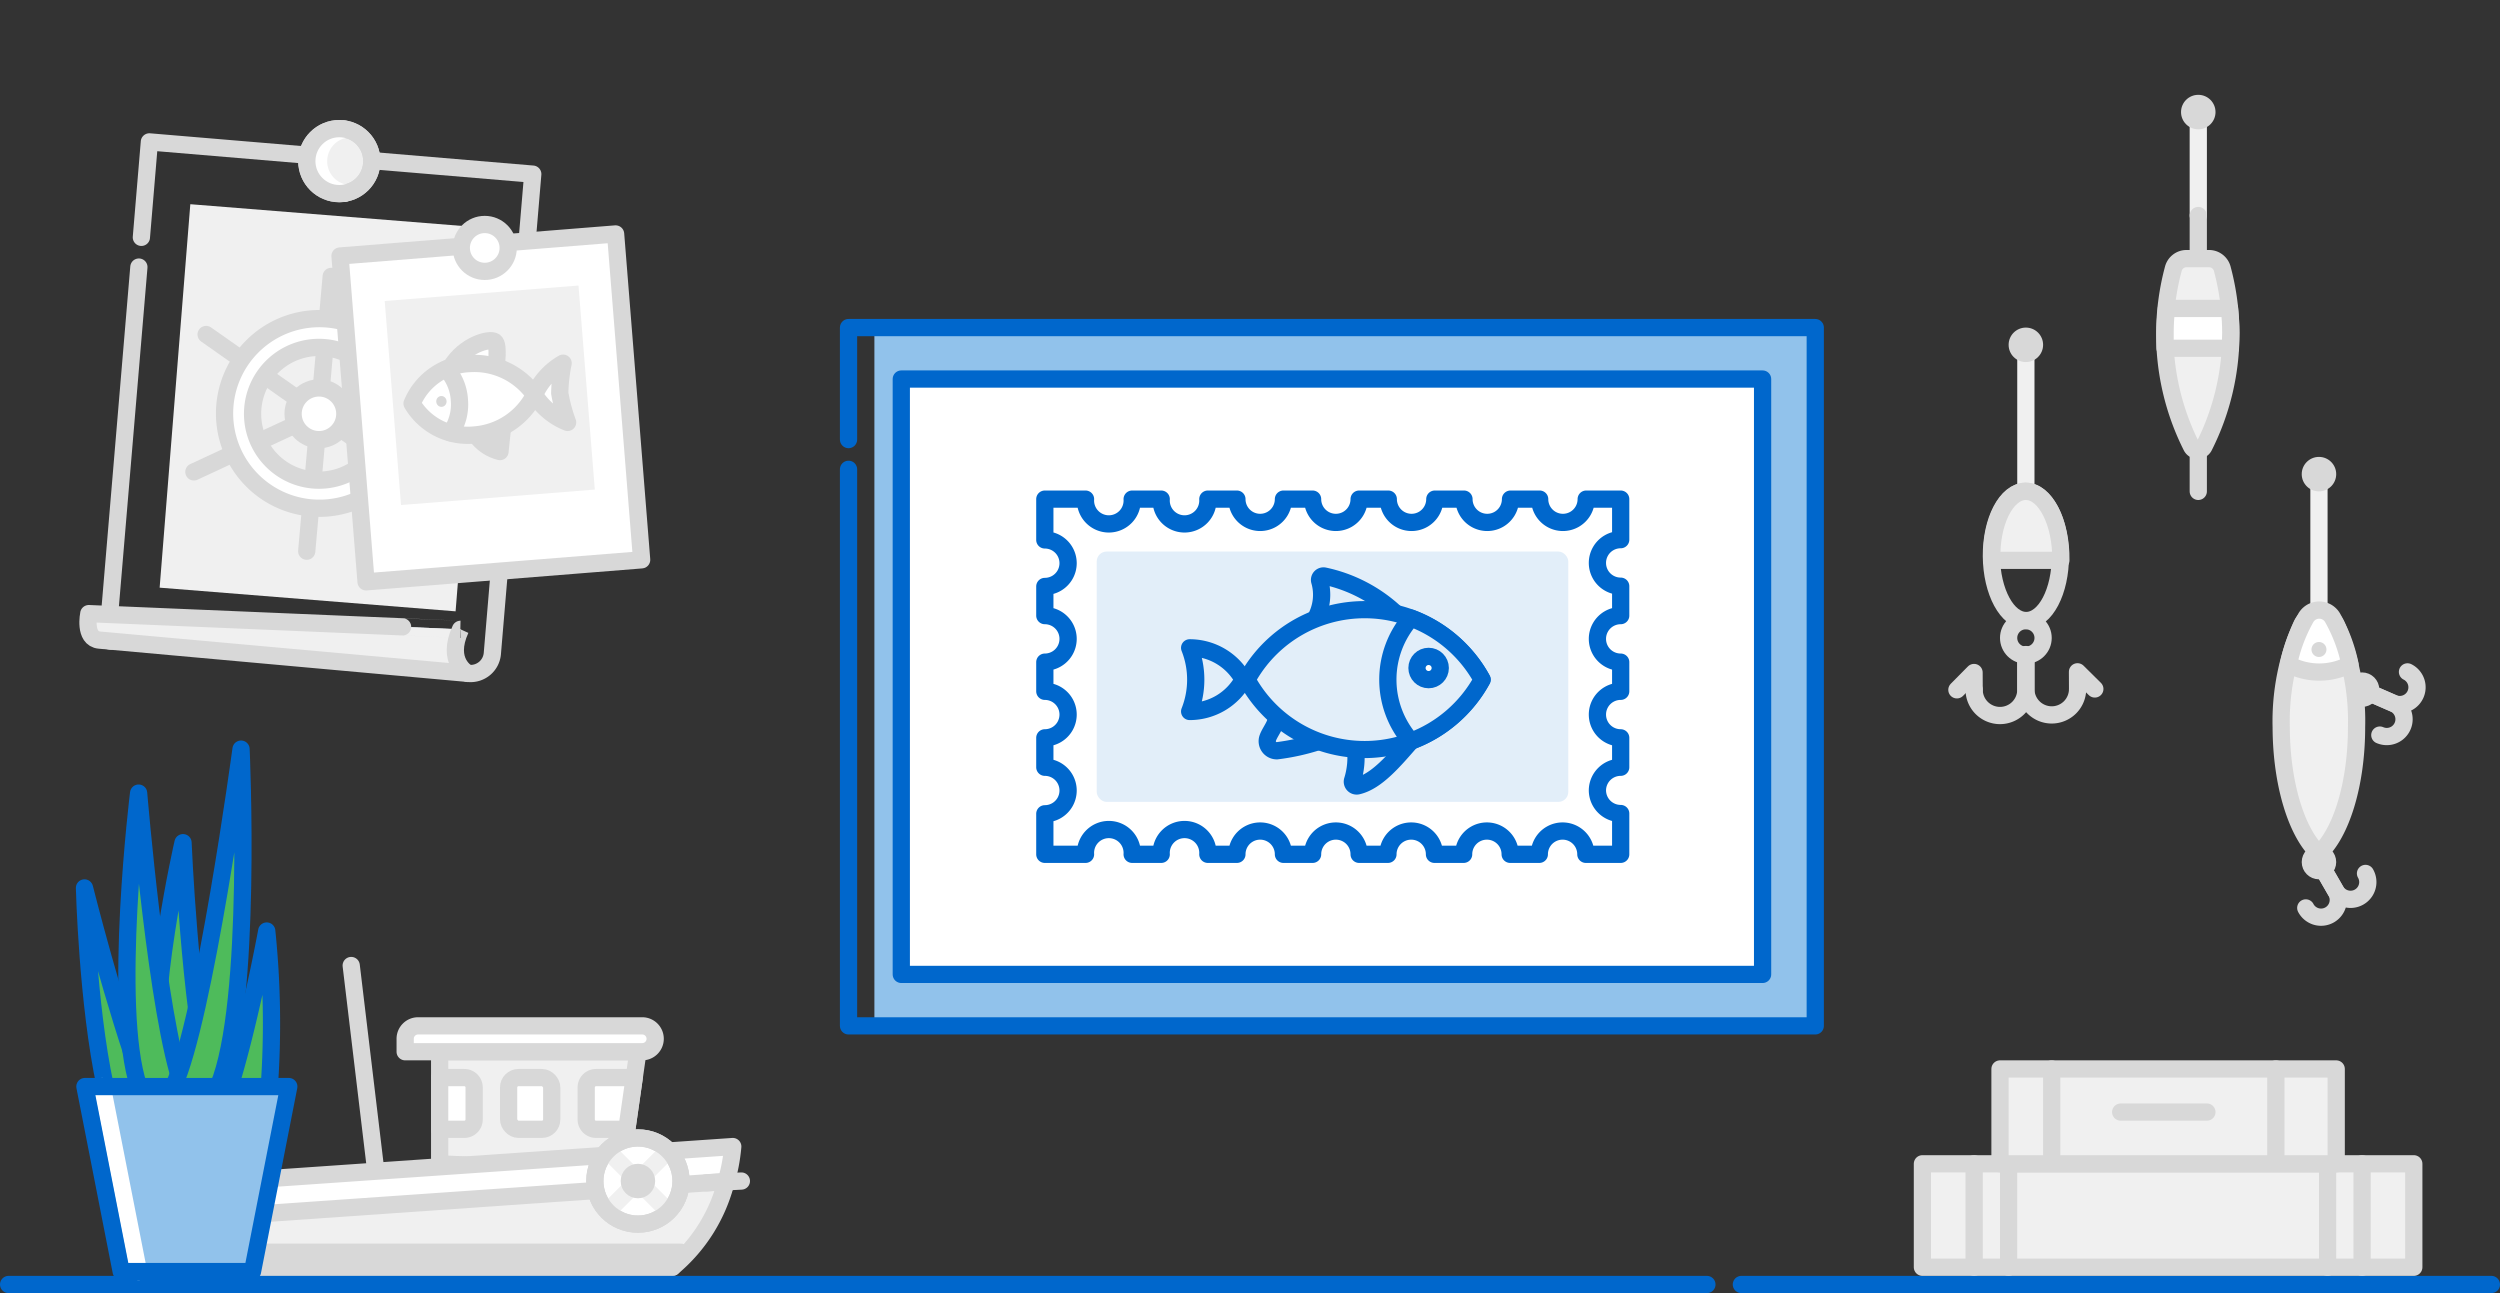 <svg id="Illustrations" xmlns="http://www.w3.org/2000/svg" viewBox="0 0 290 150"><rect x="0" y="0" width="290" height="150" fill="#333333" stroke="none"/><defs><style>.cls-1,.cls-17,.cls-3,.cls-5{fill:#f0f0f0;}.cls-1,.cls-2,.cls-4{stroke:#d8d8d8;}.cls-1,.cls-10,.cls-12,.cls-13,.cls-15,.cls-17,.cls-2,.cls-4,.cls-5,.cls-6,.cls-8{stroke-linecap:round;stroke-linejoin:round;stroke-width:2px;}.cls-2,.cls-8{fill:#fff;}.cls-13,.cls-15,.cls-4,.cls-6{fill:none;}.cls-5{stroke:#f0f0f0;}.cls-10,.cls-12,.cls-6,.cls-8{stroke:#0067cc;}.cls-7{fill:#91c2eb;}.cls-10,.cls-9{fill:#e2eef9;}.cls-11{fill:#0067cc;}.cls-12{fill:#4ebb5b;}.cls-13{stroke:#fff;}.cls-14{fill:#d8d8d8;}.cls-15,.cls-17{stroke:#d7d7d7;}.cls-16{fill:#e3edf7;}</style></defs><title>SuggestStampTheme</title><polygon class="cls-1" points="51 135 51 122 74 122 72 136 51 135"/><path class="cls-2" d="M51,125h2.86A1.14,1.14,0,0,1,55,126.14v3.72A1.14,1.14,0,0,1,53.86,131H51Z"/><line class="cls-1" x1="43.74" y1="137.07" x2="40.74" y2="112"/><path class="cls-2" d="M78,147H27l-1-6,.25-1a4.24,4.24,0,0,1,3.82-3.2L85,133C84.45,139,82.12,141.69,78,147Z"/><path class="cls-1" d="M23.42,141.28l60.81-4.23A19,19,0,0,1,78,147H27Z"/><path class="cls-2" d="M48.5,119h26a1.5,1.5,0,0,1,1.5,1.5v0a1.5,1.5,0,0,1-1.5,1.5H47a0,0,0,0,1,0,0v-1.5A1.5,1.5,0,0,1,48.5,119Z"/><line class="cls-2" x1="81.95" y1="137.21" x2="86" y2="137"/><circle class="cls-2" cx="74" cy="137" r="5"/><rect class="cls-3" x="69" y="136" width="10" height="2" transform="translate(118.55 -12.2) rotate(45)"/><rect class="cls-3" x="69" y="136" width="10" height="2" transform="translate(-75.2 92.45) rotate(-45)"/><circle class="cls-4" cx="74" cy="137" r="1"/><circle class="cls-4" cx="74" cy="137" r="5"/><rect class="cls-2" x="59" y="125" width="5" height="6" rx="1.14" ry="1.14"/><path class="cls-2" d="M73.57,125H69.14A1.14,1.14,0,0,0,68,126.14v3.72A1.14,1.14,0,0,0,69.14,131h3.57Z"/><line class="cls-2" x1="79" y1="145.26" x2="27.08" y2="145.26"/><rect class="cls-3" x="19.98" y="25.04" width="34.33" height="44.48" transform="matrix(1, 0.08, -0.08, 1, 4.1, -2.95)"/><line class="cls-5" x1="235" y1="57" x2="235" y2="41"/><line class="cls-6" x1="202" y1="149" x2="289" y2="149"/><line class="cls-6" x1="1" y1="149" x2="198" y2="149"/><path class="cls-4" d="M241,79.93h0a3,3,0,0,1-3,3h0a3,3,0,0,1-3-3h0l0-4"/><path class="cls-4" d="M229,80h0a3,3,0,0,0,3,3h0a3,3,0,0,0,3-3h0l0-4"/><circle class="cls-4" cx="235" cy="74" r="2"/><ellipse class="cls-4" cx="235" cy="64.5" rx="4" ry="7.5" transform="translate(-0.41 1.5) rotate(-0.37)"/><path class="cls-1" d="M235,57c-2.29,0-4.12,3.66-3.94,8h0l8,0h0C239.12,60.58,237.25,57,235,57Z"/><polyline class="cls-1" points="241 80 240.99 77.93 243 79.92"/><polyline class="cls-1" points="229 80 228.99 78.01 227 80.02"/><rect class="cls-7" x="101.43" y="38" width="109.57" height="81"/><polyline class="cls-6" points="98.43 50.99 98.43 38 210.57 38 210.57 119 98.43 119 98.43 54.44"/><rect class="cls-8" x="104.55" y="43.97" width="99.91" height="69.06"/><path class="cls-6" d="M185.3,91.67A2.7,2.7,0,0,1,188,89V85.59a2.7,2.7,0,1,1,0-5.4V76.81a2.7,2.7,0,1,1,0-5.4V68a2.7,2.7,0,1,1,0-5.4V57.9H184a2.7,2.7,0,1,1-5.4,0h-3.38a2.7,2.7,0,1,1-5.4,0h-3.38a2.7,2.7,0,1,1-5.4,0h-3.38a2.7,2.7,0,1,1-5.4,0h-3.38a2.7,2.7,0,1,1-5.4,0h-3.37a2.71,2.71,0,1,1-5.41,0h-3.37a2.71,2.71,0,1,1-5.41,0h-4.72v4.73a2.7,2.7,0,0,1,0,5.4v3.38a2.7,2.7,0,0,1,0,5.4v3.38a2.7,2.7,0,0,1,0,5.4V89a2.7,2.7,0,0,1,0,5.4V99.1h4.72a2.71,2.71,0,1,1,5.41,0h3.37a2.71,2.71,0,1,1,5.41,0h3.37a2.7,2.7,0,1,1,5.4,0h3.38a2.7,2.7,0,1,1,5.4,0H161a2.7,2.7,0,1,1,5.4,0h3.38a2.7,2.7,0,1,1,5.4,0h3.38a2.7,2.7,0,1,1,5.4,0H188V94.37A2.7,2.7,0,0,1,185.3,91.67Z"/><rect class="cls-9" x="127.22" y="63.98" width="54.7" height="29.04" rx="1.15" ry="1.15"/><path class="cls-10" d="M153,86a25.59,25.59,0,0,1-4.88,1.09,1.11,1.11,0,0,1-1.05-1.5c.28-.8,1.2-1.78.93-2.59"/><path class="cls-10" d="M157.25,86.94a8.94,8.94,0,0,1-.35,3.57.5.5,0,0,0,.59.65c2.22-.51,4.27-3,6.19-5.18"/><path class="cls-10" d="M152.56,71.83a5.74,5.74,0,0,0,.52-4.45.46.46,0,0,1,.54-.56,17.42,17.42,0,0,1,8.31,4.35"/><ellipse class="cls-9" cx="158.29" cy="78.84" rx="13.64" ry="8.1"/><path class="cls-11" d="M158.29,87.94a16.52,16.52,0,0,1-14.52-8.62,1,1,0,0,1,0-1,16.53,16.53,0,0,1,29,0,1,1,0,0,1,0,1A16.53,16.53,0,0,1,158.29,87.94Zm-12.49-9.1a14.54,14.54,0,0,0,25,0,14.53,14.53,0,0,0-25,0Z"/><path class="cls-10" d="M171.93,78.84a15.56,15.56,0,0,0-8.25-7.14,10.81,10.81,0,0,0,0,14.27A15.54,15.54,0,0,0,171.93,78.84Z"/><path class="cls-10" d="M138,82.53a7.07,7.07,0,0,0,6.21-3.69A7.07,7.07,0,0,0,138,75.15,10,10,0,0,1,138,82.53Z"/><circle class="cls-8" cx="165.72" cy="77.49" r="1.35"/><rect class="cls-1" x="223" y="135" width="57" height="12" transform="translate(503 282) rotate(-180)"/><line class="cls-4" x1="274" y1="135" x2="274" y2="147"/><line class="cls-4" x1="229" y1="135" x2="229" y2="147"/><line class="cls-4" x1="233" y1="135" x2="233" y2="147"/><line class="cls-4" x1="270" y1="135" x2="270" y2="147"/><rect class="cls-1" x="232" y="124" width="39" height="11" transform="translate(503 259) rotate(-180)"/><line class="cls-4" x1="264" y1="124" x2="264" y2="134"/><line class="cls-4" x1="238" y1="124" x2="238" y2="134"/><line class="cls-4" x1="256" y1="129" x2="246" y2="129"/><path class="cls-12" d="M31.24,126a103.88,103.88,0,0,0-.3-18s-1.88,10.25-4.25,18"/><path class="cls-12" d="M18.3,126c-1.22-10.27,2.93-28.25,2.93-28.25S22,116.11,24.32,126"/><path class="cls-12" d="M12.21,126C10.14,116.4,9.8,103,9.8,103s3.48,13.87,6.88,23.07"/><path class="cls-12" d="M16.08,126c-3.06-9.19,0-34,0-34s2.15,25.89,5.09,34"/><path class="cls-12" d="M25.32,126c4-9.55,2.64-39.1,2.64-39.1s-4.23,31.3-7.82,39.1"/><polygon class="cls-7" points="29.29 147.5 14.06 147.5 9.85 126.04 33.5 126.04 29.29 147.5"/><line class="cls-13" x1="16.07" y1="147.5" x2="11.85" y2="126.04"/><polygon class="cls-6" points="29.29 147.5 14.06 147.5 9.85 126.04 33.5 126.04 29.29 147.5"/><line class="cls-5" x1="269" y1="71" x2="269" y2="55"/><path class="cls-4" d="M279.27,77.94a2,2,0,0,1-1.6,3.66L274,80"/><path class="cls-4" d="M276.06,85.27a2,2,0,1,0,1.61-3.67L274,80"/><circle class="cls-4" cx="274" cy="80" r="1"/><path class="cls-4" d="M274.4,101.32a2,2,0,0,1-3.47,2l-2-3.47"/><path class="cls-4" d="M267.47,105.32a2,2,0,1,0,3.46-2l-2-3.47"/><circle class="cls-4" cx="269" cy="100" r="1"/><path class="cls-1" d="M269,99c2.55-2.29,4.36-8,4.36-14.62A27.36,27.36,0,0,0,271,72.48a2.21,2.21,0,0,0-4,0,27.36,27.36,0,0,0-2.38,11.9C264.64,91,266.45,96.71,269,99Z"/><path class="cls-2" d="M267.46,71.7a18.71,18.71,0,0,0-2,5.37,7.61,7.61,0,0,0,7.14,0,18.71,18.71,0,0,0-2-5.37A1.79,1.79,0,0,0,267.46,71.7Z"/><circle class="cls-14" cx="269" cy="75.34" r="0.87"/><circle class="cls-14" cx="269" cy="55" r="2"/><circle class="cls-14" cx="235" cy="40" r="2"/><path class="cls-4" d="M16.4,27.53l.93-11.07L61.8,20.2,57.11,75.83a2.53,2.53,0,0,1-2.73,2.29h-.11"/><line class="cls-15" x1="12.71" y1="71.28" x2="16.11" y2="30.98"/><path class="cls-13" d="M12.86,74.36c-1.81-.16-1.22-3.07-1.22-3.07"/><path class="cls-16" d="M54.27,78.11,11.52,74.25c-1.82-.17-1.22-3.07-1.22-3.07S53.46,73,53.42,73C51.68,76.8,54.27,78.11,54.27,78.11Z"/><path class="cls-1" d="M54.27,78.11,11.52,74.25c-1.82-.17-1.22-3.07-1.22-3.07S53.46,73,53.42,73C51.68,76.8,54.27,78.11,54.27,78.11Z"/><circle class="cls-17" cx="39.36" cy="18.69" r="3.77"/><path class="cls-13" d="M40,22.4A3.77,3.77,0,0,1,40,15"/><circle class="cls-4" cx="39.36" cy="18.69" r="3.77"/><line class="cls-5" x1="255" y1="25" x2="255" y2="14"/><line class="cls-2" x1="255" y1="25" x2="255" y2="57"/><circle class="cls-14" cx="255" cy="13" r="2"/><path class="cls-1" d="M253.65,30a1.58,1.58,0,0,0-1.54,1.17,29.31,29.31,0,0,0-1,7.45,29,29,0,0,0,3.11,13.18.81.81,0,0,0,1.44,0,29,29,0,0,0,3.12-13.18,29.31,29.31,0,0,0-1-7.45A1.59,1.59,0,0,0,256.31,30Z"/><path class="cls-2" d="M251.15,38.62c0,.6,0,1.19,0,1.78h7.57c0-.59.05-1.18.05-1.78,0-1-.06-1.91-.15-2.84H251.3C251.21,36.71,251.15,37.66,251.15,38.62Z"/><line class="cls-4" x1="38.42" y1="32.06" x2="37.27" y2="45.01"/><line class="cls-4" x1="23.91" y1="38.8" x2="34.54" y2="46.28"/><line class="cls-4" x1="22.49" y1="54.74" x2="34.28" y2="49.26"/><line class="cls-4" x1="35.58" y1="63.94" x2="36.73" y2="50.99"/><line class="cls-4" x1="50.09" y1="57.2" x2="39.46" y2="49.72"/><line class="cls-4" x1="51.51" y1="41.26" x2="39.72" y2="46.74"/><path class="cls-2" d="M38,37A11,11,0,1,0,48,49,11,11,0,0,0,38,37ZM36.32,55.67a7.7,7.7,0,1,1,8.35-7A7.7,7.7,0,0,1,36.32,55.67Z"/><circle class="cls-2" cx="37" cy="48" r="3"/><circle class="cls-1" cx="37" cy="48"/><rect class="cls-2" x="40.89" y="28.36" width="32.07" height="37.92" transform="translate(117.45 89.95) rotate(175.43)"/><rect class="cls-3" x="45.54" y="33.99" width="22.55" height="23.74" transform="translate(117.1 87.04) rotate(175.43)"/><circle class="cls-2" cx="56.23" cy="28.76" r="2.72"/><path class="cls-2" d="M55.47,50.8A4.76,4.76,0,0,0,58,52.38l.29-2.81"/><path class="cls-2" d="M57.54,42.52s.37-2.48-.15-2.89-3.52.29-5.12,3"/><path class="cls-2" d="M64.93,45.6A19.41,19.41,0,0,0,65.84,49,8,8,0,0,1,62,45.8a7.93,7.93,0,0,1,3.32-3.67A19.55,19.55,0,0,0,64.93,45.6Z"/><path class="cls-2" d="M47.8,46.81A7.51,7.51,0,0,0,55,50.46a8.52,8.52,0,0,0,7-4.66,8.52,8.52,0,0,0-7.62-3.62A7.5,7.5,0,0,0,47.8,46.81Z"/><path class="cls-2" d="M52.29,50.21a5.8,5.8,0,0,0,1-3.79,5.87,5.87,0,0,0-1.51-3.62"/><ellipse class="cls-14" cx="51.2" cy="46.57" rx="0.6" ry="0.63" transform="translate(-3.15 3.72) rotate(-4.04)"/></svg>